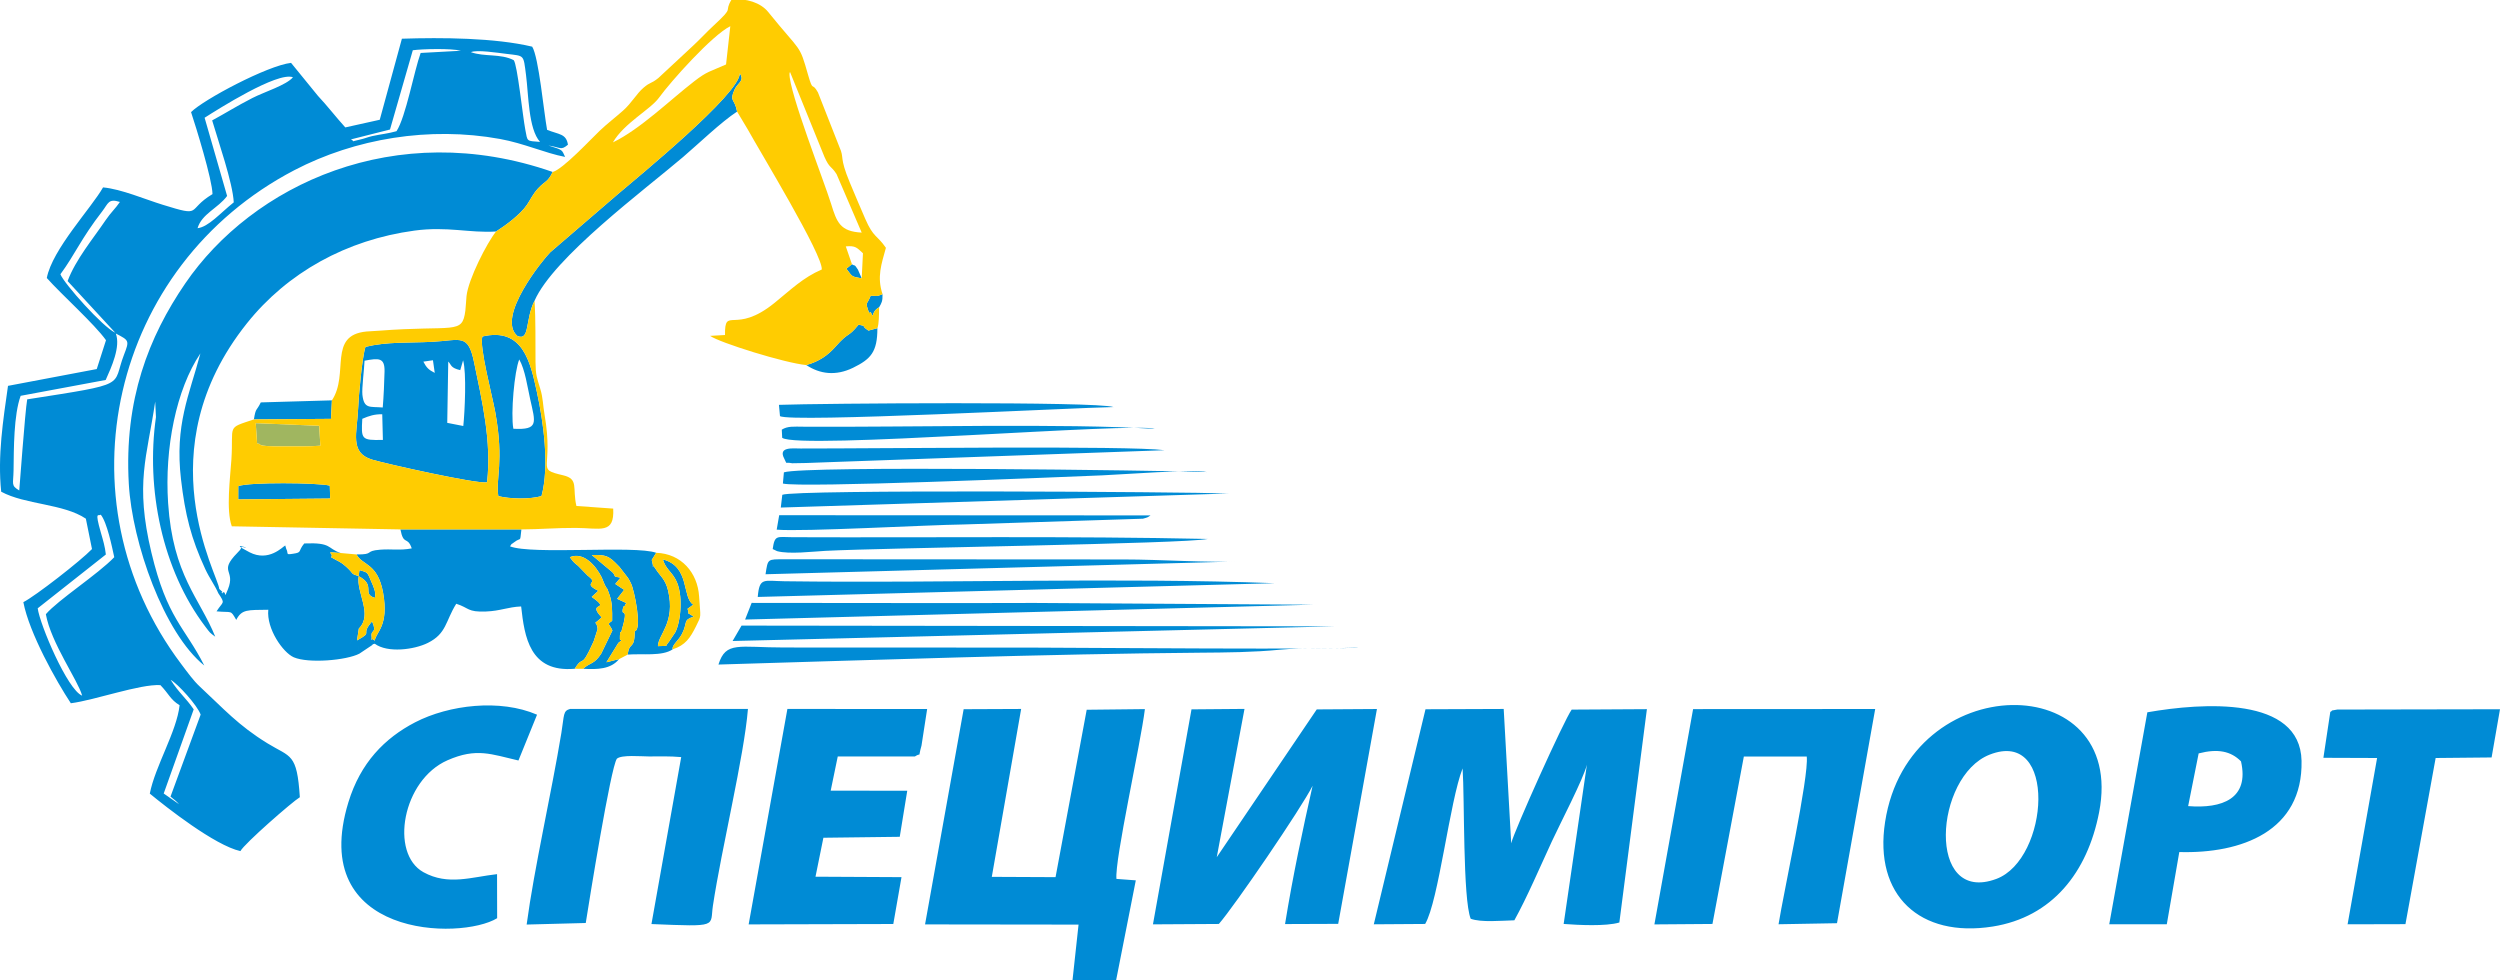 <?xml version="1.0" encoding="UTF-8"?>
<!DOCTYPE svg PUBLIC "-//W3C//DTD SVG 1.1//EN" "http://www.w3.org/Graphics/SVG/1.1/DTD/svg11.dtd">
<!-- Creator: CorelDRAW 2018 (64-Bit) -->
<svg xmlns="http://www.w3.org/2000/svg" xml:space="preserve" width="500px" height="196px" version="1.1" style="shape-rendering:geometricPrecision; text-rendering:geometricPrecision; image-rendering:optimizeQuality; fill-rule:evenodd; clip-rule:evenodd"
viewBox="0 0 500 196"
 xmlns:xlink="http://www.w3.org/1999/xlink">
 <defs>
  <style type="text/css">
   <![CDATA[
    .fil0 {fill:none}
    .fil1 {fill:#008BD5}
    .fil2 {fill:#A0B660}
    .fil3 {fill:#FFCC01}
   ]]>
  </style>
 </defs>
 <g id="Слой_x0020_1">
  <rect class="fil0" width="500" height="196"/>
 </g>
 <g id="Слой_x0020_2">
  <g id="_2322374144480">
   <path class="fil1" d="M34.12 135.96c1.45,0.8 5.35,5.11 6.01,6.96l-6.03 16.4c0.87,0.71 1.09,0.84 1.72,1.53l-3.08 -2.15 6 -16.83c-1.61,-2.35 -2.93,-3.25 -4.62,-5.91zm-17.69 3.17c-2.93,-1.13 -8.48,-14.27 -8.89,-17.47l13.63 -10.76c-0.16,-1.54 -0.57,-2.9 -1,-4.39 -1.32,-4.6 -0.42,-3.14 -0.03,-3.59 1.26,1.52 2.26,6.44 2.71,8.52 -3.31,3.45 -11.22,8.53 -13.68,11.4 1.01,5.71 6.46,13.29 7.26,16.29zm4.71 -63.14c1.14,-2.54 3.02,-6.65 2.02,-9.29 2.67,1.4 2.75,1.38 1.63,4.27 -2.48,6.41 1.34,5.67 -19.35,8.9 -0.44,2.48 -1.56,18.16 -1.59,18.22 -1.71,-1.01 -1.18,-1.25 -1.14,-4 0.06,-4.34 0.02,-11.08 1.42,-14.93l17.01 -3.17zm-9.06 -21.14c2.92,-3.96 4.11,-7.1 8.36,-12.58 1.23,-1.6 1.21,-2.62 3.54,-1.88 -0.87,1.3 -1.78,2.06 -2.86,3.65 -2.44,3.62 -6,7.86 -7.6,12.17l9.54 10.34c-2.52,-1.15 -10.24,-9.82 -10.98,-11.7zm28.84 -31.3c2.63,-1.67 14.56,-9.26 17.67,-8.1 -1.31,1.58 -5.72,2.92 -8.13,4.16 -3.1,1.59 -5.33,3.01 -8.03,4.47 1.21,4.13 4.12,12.46 4.32,16.39 -2.73,2.18 -5.05,4.91 -7.24,5.17 0.84,-2.88 4.11,-4 5.91,-6.45l-4.5 -15.64zm53.26 -13.12c1.19,-0.52 5.27,0.12 7.17,0.35 3.59,0.44 3.31,0.08 3.85,4.19 0.52,3.95 0.46,10.81 2.81,13.41 -2.77,-0.22 -2.48,0 -2.95,-2.44 -0.53,-2.77 -1.59,-13.09 -2.32,-13.91 -2.61,-1.35 -5.91,-0.63 -8.56,-1.6zm-11.62 -0.38c1.84,-0.26 7.67,-0.41 9.62,0.1l-8.05 0.44c-1.31,3.61 -2.98,12.84 -4.83,15.65 -1.68,0.48 -3.18,0.61 -4.87,0.98 -0.93,0.21 -1.46,0.49 -2.62,0.74 -1.99,0.42 -0.63,0.41 -1.62,-0.08l7.81 -1.98 4.56 -15.85zm-44.35 12.37c0.96,2.88 4.25,13.5 4.29,16.4 -5.38,3.22 -1.76,4.67 -9.96,2.13 -3.52,-1.08 -8.29,-3.14 -11.93,-3.47 -2.33,4.12 -10.16,12.39 -11.25,18.12 2.92,3.29 9.56,9.22 11.84,12.44l-1.85 5.77 -17.75 3.36c-0.96,6.78 -2.11,14.02 -1.36,21.17 4.81,2.61 12.42,2.37 16.93,5.39l1.23 6.08c-2.23,2.33 -11.33,9.41 -13.73,10.62 1.18,6.18 6.59,15.82 9.5,20.22 4.82,-0.62 13.78,-3.86 17.91,-3.63 1.71,1.76 1.98,2.9 3.84,4.02 -0.56,5.24 -4.91,12.24 -5.96,17.68 3.28,2.7 13,10.36 18.12,11.5 0.79,-1.49 10.38,-9.88 11.89,-10.78 -0.58,-8.89 -1.81,-7.91 -6.48,-10.78 -5.85,-3.59 -8.78,-6.94 -13.58,-11.4 -1.19,-1.1 -2.44,-2.82 -3.67,-4.46 -24.79,-32.92 -14.02,-79.65 22.64,-98.77 12.17,-6.34 27.02,-8.8 41.11,-6.24 4.84,0.88 9.01,2.83 13.03,3.59 -0.69,-1.43 -0.31,-1.34 -3.33,-2.28 2.53,0.38 2.44,1.05 3.9,-0.16 -0.35,-2.22 -1.75,-2.01 -4.17,-2.97 -0.67,-3.63 -1.66,-14.48 -2.98,-16.64 -7.48,-1.78 -18.12,-1.85 -26.06,-1.59l-4.43 16.21 -6.89 1.53c-1.8,-1.97 -3.63,-4.36 -5.48,-6.32l-5.37 -6.59c-4.7,0.54 -17.52,7.35 -20,9.85zm5.43 96.19l0.21 -0.82c-0.14,-2.71 -14.83,-27.58 5.52,-53.11 8.12,-10.18 19.93,-16.72 33.52,-18.56 6.6,-0.89 10.97,0.52 16.32,0.18 1.88,-1.19 4.86,-3.38 6.2,-5.36 0.62,-0.92 1.16,-2.12 2.19,-3.24 1.42,-1.54 1.97,-1.25 2.93,-3.31 -31.52,-10.98 -60.12,2.73 -73.49,22.31 -7.29,10.66 -12.24,23.24 -11.28,40.07 0.67,11.79 7.02,29.85 15.1,36.34 -3.98,-7.83 -7.43,-9.39 -10.58,-22.59 -3.33,-13.96 -0.88,-19.03 0.76,-30.21l0.15 3.11c-2.05,14.36 1.28,30.56 9.84,41.86 1.04,1.38 0.89,1.22 2.02,2.06 -3.1,-7.72 -8.48,-12.24 -9.43,-26.74 -0.73,-10.98 1.62,-22.74 6.46,-29.92 -2.25,8.44 -5.15,14.23 -3.88,25.2 0.82,7.04 2.01,11.82 4.87,17.98 0.83,1.78 1.99,3.35 2.57,4.75zm285.74 23.22l-15.04 0.09c-1.55,2.12 -11.6,24.48 -12.1,26.74l-1.5 -26.87 -15.64 0.06 -10.34 43.01 10.27 -0.07c2.69,-4.57 4.92,-24.57 7.49,-31.11 0.41,6.02 0.03,26.11 1.62,30.07 2.09,0.77 6.05,0.38 8.73,0.31 2.55,-4.59 5.11,-10.62 7.51,-15.8 1.58,-3.43 6.31,-12.49 7,-15.32l-4.65 31.85c2.93,0.22 8.44,0.51 11.14,-0.29l5.51 -42.67zm-106.09 33.95c-0.37,-3.83 4.82,-26.89 5.69,-33.96l-11.64 0.13 -6.23 33.48 -12.75 -0.06 5.87 -33.58 -11.5 0.05 -7.72 43.04 30.7 0.04 -1.22 11.23 8.72 -0.04 3.95 -20.04 -3.87 -0.29zm52.1 -33.98l-12.04 0.08 -20 29.56 5.55 -29.66 -10.6 0.09 -7.71 43 13.18 -0.08c3.08,-3.5 16.58,-23.26 18.75,-27.64 -1.98,8.81 -3.95,18 -5.51,27.66l10.63 -0.04 7.75 -42.97zm122.53 9.13c13.64,-5.37 11.92,20.91 1.35,24.85 -14.07,5.24 -12.42,-20.5 -1.35,-24.85zm21.9 11.54c5.64,-28.92 -38.03,-28.95 -42.8,1.91 -2.28,14.73 6.98,23.22 21.5,20.93 11.9,-1.88 18.96,-10.8 21.3,-22.84zm-289.53 22.34c13.59,0.56 11.67,0.51 12.29,-3.65 1.75,-11.6 6.23,-29.82 7.01,-39.37l-35.55 -0.01c-1.47,0.39 -1.17,1.16 -1.77,4.83 -1.99,12.08 -5.44,27.05 -6.94,38.3l11.82 -0.31c0.71,-4.52 4.99,-31.11 6.22,-32.85 0.91,-0.84 4.89,-0.46 6.41,-0.46 2.09,0 4.13,-0.08 6.46,0.13l-5.95 33.39zm244.75 -43.01l-36.42 0.02 -7.74 43.06 11.61 -0.09 6.28 -33.49 12.58 0c0.46,4.02 -4.66,27.37 -5.64,33.55l11.69 -0.21 7.64 -42.84zm-303.74 -30.91c1.14,2.22 4.24,1.65 5.32,7.66 1.21,6.7 -1.48,7.9 -1.66,9.57l0 0.63c2.54,1.88 7.86,1.2 10.61,-0.17 3.77,-1.88 3.5,-4.34 5.68,-7.83 2.64,0.84 2.19,1.7 5.94,1.55 2.93,-0.11 4.34,-0.9 7.04,-1.01 0.67,6.03 1.68,13.27 10.72,12.46 1.83,-2.99 1.14,0.4 3.65,-5.2 0.05,-0.12 0.12,-0.27 0.17,-0.39l0.75 -2.32c-0.16,-2.17 -1.29,-0.41 0.82,-2.36 -3.2,-3.37 2.21,-1.12 -2,-4.1l1.32 -1.22c-2.55,-1.23 -1.1,-1.52 -1.24,-1.97 -0.39,-1.24 0.61,0.39 -0.62,-0.85 -0.06,-0.06 -0.22,-0.16 -0.28,-0.22l-1.91 -1.96c-0.87,-0.67 -1,-0.85 -1.64,-1.72 2.69,-1.13 5.13,1.58 6.37,4.03l0.48 1.18c0.05,0.12 0.12,0.26 0.17,0.38 0.53,1.13 0.18,-0.18 0.9,1.9 0.57,1.65 0.56,3.04 0.54,5.24 -1.17,0.82 -0.58,0.45 0.05,1.93l-2.24 4.63c-1.44,2.22 -2.17,1.7 -3.62,3.03 2.89,0.16 5.54,0.09 7.2,-1.94l-2.54 0.64 2.39 -3.88c0.07,-0.06 0.24,-0.19 0.3,-0.24 0.05,-0.06 0.2,-0.16 0.3,-0.24 -0.23,-0.34 -0.33,0.28 -0.29,-0.9 0.06,-1.63 0.1,-0.25 0.31,-0.96 1.63,-5.55 -0.21,-2.46 0.32,-4.68 0.15,-0.61 0.32,0 0.4,-0.6 0.03,-0.18 0.19,-0.19 0.29,-0.33l-1.87 -0.86 1.4 -1.8 -1.78 -1.18 1.06 -1.26c-1.81,-0.28 -0.72,-0.19 -1.67,-1.12l-4.08 -3.4c2.88,-0.09 3.44,0.2 5.28,2.11 0.07,0.08 0.19,0.19 0.26,0.27l1.7 2.2c0.3,0.5 0.3,0.5 0.59,1.08 0.67,1.31 2.29,9.23 0.78,9.56 -0.1,4 -1.07,1.89 -1.43,4.69 3.01,-0.23 6.89,0.38 8.99,-1.05 -0.2,-0.83 1.17,-1.72 1.88,-3.11 1.16,-2.26 0.12,-2.74 2.32,-3.42 -1.91,-1.34 -0.64,0.05 -1.22,-1.58l1.14 -0.82c-2.31,-1.49 -0.6,-7.64 -6.08,-9.06 0.54,1.86 1.63,2.34 2.55,4.02 1.62,2.95 1.04,8.48 -0.08,10.59 -0.06,0.12 -1.26,1.89 -1.29,1.92 -0.95,1.01 0.31,0.7 -2.17,0.82 0.07,-2.36 3.55,-4.68 2.03,-11.14 -0.55,-2.3 -1.67,-2.99 -2.42,-4.21 -1.27,-2.04 -0.09,1.18 -0.84,-1.89l0.89 -1.43c-4.2,-1.53 -24.87,0.44 -29.24,-1.29 0.61,-0.87 -0.04,-0.13 0.84,-0.82 1.47,-1.15 1.1,0.28 1.44,-2.57l-24.2 0c0.65,3.35 1.39,1.24 2.27,3.8 -2.39,0.46 -4.05,0.08 -6.31,0.26 -3.27,0.25 -1.03,0.99 -4.74,0.95zm111.68 40.4c1.45,-0.95 0.53,0.62 1.32,-2.17l1.13 -7.32 -27.95 -0.01 -7.75 43.09 28.93 -0.08 1.64 -9.37 -17.2 -0.09 1.58 -7.79 15.27 -0.19 1.5 -9.21 -15.31 -0.02 1.41 -6.83 15.43 -0.01zm256.75 -0.61c3.84,-0.99 6.44,-0.46 8.47,1.59 1.71,7.49 -3.8,9.49 -10.57,8.95l2.1 -10.54zm-3.87 19.73c12.47,0.35 24.74,-4.18 24.45,-18.25 -0.27,-12.95 -19.74,-11.64 -30.84,-9.7l-7.62 42.39 11.51 0 2.5 -14.44zm-328.45 -27.47c-7.37,-3.2 -17.62,-1.98 -24.38,1.52 -6.11,3.17 -10.94,8.11 -13.35,15.99 -8.3,27.16 22.47,27.65 29.75,23.19l-0.02 -8.81c-5.06,0.56 -9.78,2.34 -14.72,-0.39 -6.78,-3.76 -4.22,-18.43 4.82,-22.39 5.8,-2.55 8.74,-1.2 14.18,0.05l3.72 -9.16zm392.59 -1.09l-32.54 0.06c-1.93,0.36 -0.53,0.01 -1.4,0.47l-1.38 9.18 10.74 0.04 -5.9 33.26 11.57 -0.03 6.04 -33.23 11.19 -0.11 1.68 -9.64zm-427.54 -58.09c1.37,-0.59 2.41,-0.93 3.99,-0.91l0.13 5.13c-4.38,0.12 -4.34,-0.16 -4.12,-4.22zm16.99 0.81l0.2 -12.26c0.68,0.67 0.38,1.24 2.4,1.72l0.57 -1.97c0.71,2.48 0.34,10.32 0.04,13.14l-3.21 -0.63zm-12.9 -3.07c-2.58,-0.23 -3.75,0.37 -4.07,-2.56 -0.13,-1.24 0.37,-5.2 0.43,-6.8 2.85,-0.53 4.06,-0.65 4,2.17 -0.04,2.01 -0.18,5.05 -0.36,7.19zm8.12 -9.17l1.92 -0.28 0.36 2.53c-1.24,-0.62 -1.67,-1.08 -2.28,-2.25zm-11.57 -2.96c-0.69,2.09 -1.37,9.95 -1.46,12.21 -0.21,5 -1.78,8.95 2.76,10.34 2.52,0.77 21.18,4.97 23.01,4.54 0.95,-8.17 -1.03,-16.37 -2.58,-23.93 -1.22,-5.93 -2.62,-4.46 -8.5,-4.16 -4.52,0.23 -8.93,-0.05 -13.23,1zm-29.25 48.42l-0.21 0.82c1.5,2.25 0.98,1.58 -0.33,3.66 3.2,0.31 2.73,-0.38 3.94,1.71 1.11,-2.18 2.32,-1.96 6.41,-2.03 -0.39,3.82 2.95,8.58 5.1,9.51 2.93,1.26 10.51,0.62 13.12,-0.73 -0.76,-2.35 1.07,-0.8 -1.91,-1.92l1.8 -3.1c2.85,-2.84 -0.54,-7.18 -0.04,-10.48 -1.73,-0.55 -0.82,-0.36 -2.48,-1.87 -1.19,-1.08 -1.46,-0.99 -3.04,-1.92 0.76,-0.88 -1.83,-1.16 1.9,-0.84 -2.75,-0.94 -1.69,-2.14 -7.26,-1.91 -1.33,1.61 -0.35,1.78 -2.25,2.06 -1.59,0.24 -0.83,0.01 -1.35,-0.97l-0.2 -0.69c-0.48,0.24 -3.29,3.35 -7.13,1.37 -4.96,-2.56 1.44,-0.25 -1.56,-1.11 -0.32,0.67 -0.39,0.71 -0.88,1.21 -3.89,3.97 -0.28,3.31 -1.9,7.31 -0.82,2.05 -0.33,0.64 -0.83,0.58 -1.31,-0.16 0.93,0.89 -0.9,-0.66zm58.82 -32.04c-0.55,-3.07 0.22,-11.56 1.18,-13.86 1.19,2.11 1.62,5.43 2.19,7.96 1.03,4.67 1.79,6.18 -3.37,5.9zm5.63 13.47c1.63,-6.03 0.37,-14.92 -0.91,-20.76 -1.3,-5.94 -2.75,-13.07 -10.91,-11.16 -0.68,1.91 2.04,12.11 2.58,15.16 1.8,10.01 0.03,13.28 0.61,16.76 2.32,0.59 6.33,0.66 8.63,0zm35.39 33.69c30.33,-0.9 66.01,-2.12 96.28,-2.37 5.34,-0.04 10.74,-0.08 16.03,-0.6 4.77,-0.46 10.48,-0.11 15.64,-0.47 -1.06,0.52 -58.45,0.06 -65.32,0.05l-49.4 -0.02c-9.2,0.01 -11.74,-1.32 -13.23,3.41zm5.33 -9l113.48 -2.97 -55.64 -0.35c-18.84,0.08 -37.69,-0.03 -56.53,-0.01l-1.31 3.33zm-42.12 -63.74c3.77,-8.66 22.08,-22.25 29.71,-28.76 2.96,-2.52 7.68,-7.07 10.81,-9.09 -0.49,-2.71 -1.62,-1.93 -0.5,-4.41 0.62,-1.39 2.08,-1.71 1.04,-3.25 0.06,4.08 -20.58,20.92 -24.48,24.25l-13.43 11.55c-1.42,1.41 -10.87,12.99 -6.58,16.73 2.54,1.1 1.52,-3.26 3.43,-7.02zm39.62 68.03l120.32 -2.93 -118.53 -0.15 -1.79 3.08zm5.03 -8.81l103.42 -2.75c-31.49,-1.2 -66.06,0.04 -98.06,-0.39 -4.15,-0.05 -5.02,-0.87 -5.36,3.14zm5.03 -22.68c3.62,0.89 53.28,-1.21 63.87,-1.64 3.96,-0.16 18.07,-1.27 20.9,-0.66 -9.76,-0.34 -80.42,-1.31 -84.57,0.06l-0.2 2.24zm-2.04 13.1l0.88 0.42c2.46,0.66 7.06,0.08 9.66,-0.06 12.16,-0.62 71.65,-1.39 76.47,-2.38 -27.36,-0.6 -55.5,-0.24 -83.04,-0.35 -3.12,-0.01 -3.56,-0.54 -3.97,2.37zm-1.43 5.04l95.36 -2.58c-6.88,0.31 -16.35,-0.38 -23.69,-0.38l-67.91 -0.04c-3.39,0.03 -3.28,-0.17 -3.76,3zm3.35 -15.89l-0.3 2.55 89.51 -2.81c-8.8,-0.34 -86.87,-0.83 -89.21,0.26zm-1.12 6.97c5.19,0.45 29.92,-0.94 37.41,-1.04l35.84 -1.15c1.12,-0.31 0.92,-0.27 1.52,-0.66l-74.27 -0.04 -0.5 2.89zm77.58 -15.89c-7.11,-0.95 -57.17,-0.32 -72.8,-0.34 -1.52,0 -4.57,-0.41 -3.26,2.04 0.7,1.32 -0.1,0.58 1.57,0.91 0.04,0 2.58,-0.04 2.82,-0.05 1.64,-0.08 3.26,-0.11 4.9,-0.18l66.77 -2.38zm-76.92 -6.82c1.97,1.34 58.98,-1.68 66.71,-1.81 -3.42,-1.16 -58.9,-0.74 -66.92,-0.44l0.21 2.25zm0.36 2.71l0.08 1.63c3.22,2.42 71.02,-3.18 74.53,-1.78 -18.16,-1.16 -49.36,-0.3 -70.27,-0.44 -1.96,-0.01 -3.16,-0.15 -4.34,0.59zm4.9 -12.92c2.71,1.8 5.89,2.23 9.34,0.55 3.53,-1.73 4.89,-3.12 4.88,-7.93l-1.79 0.49c-1.87,-1.25 0.03,-0.73 -1.97,-1.19 -2.3,2.82 -1.75,1.16 -4.7,4.49 -1.38,1.56 -3.14,2.87 -5.76,3.59zm-95.23 26.7l-0.07 -2.59c-2.63,-0.6 -16.06,-0.71 -18.3,0.1l-0.01 2.66 18.38 -0.17zm-15.25 -15.83l15.42 -0.11 0.18 -3.7 -14.22 0.41c-0.86,1.8 -0.99,0.96 -1.38,3.4zm20.99 41.83l-1.8 3.1c2.98,1.12 1.15,-0.43 1.91,1.92l2.57 -1.72c0.09,-0.25 0.34,-0.18 0.51,-0.26l0 -0.63c-1.42,-1.05 -0.41,0.65 -0.64,-0.81 -0.22,-1.51 1.18,-0.49 0.1,-3.04 -2.55,2.92 0.45,1.9 -3.02,3.81l0.37 -2.37zm104.05 -64.25c0.53,-0.91 0.71,-1.2 0.69,-2.62 -1.31,0.56 -1.21,0.27 -2.38,0.31 -0.74,2.01 -1.17,0.99 -0.31,3.44 0.12,-0.03 0.3,-0.23 0.34,-0.13 0.75,1.58 -0.12,-0.01 1.66,-1zm-104.09 53.77c3.56,1.88 0.54,3.48 3.23,4.35 0.3,-0.98 -0.15,-2.02 -0.69,-3.24 -0.85,-1.89 -0.56,-1.81 -2.37,-2.32l-0.17 1.21zm100.61 -59.56c-0.07,-0.16 -0.74,-1.72 -0.75,-1.74 -0.81,-1.25 -0.5,-0.61 -1.2,-1.08l-1.12 0.89c1.3,1.69 0.95,1.54 3.07,1.93z"/>
   <path class="fil2" d="M51.42 88.73c1.39,-0.01 -1.23,0.61 5.61,0.54 2.34,-0.03 4.72,0.07 7.04,-0.13l-0.23 -3.98 -12.69 -0.53 0.27 4.1z"/>
   <path class="fil3" d="M47.66 97.22c2.24,-0.81 15.67,-0.7 18.3,-0.1l0.07 2.59 -18.38 0.17 0.01 -2.66zm25.44 -27.85c4.3,-1.05 8.71,-0.77 13.23,-1 5.88,-0.3 7.28,-1.77 8.5,4.16 1.55,7.56 3.53,15.76 2.58,23.93 -1.83,0.43 -20.49,-3.77 -23.01,-4.54 -4.54,-1.39 -2.97,-5.34 -2.76,-10.34 0.09,-2.26 0.77,-10.12 1.46,-12.21zm-9.03 19.77c-2.32,0.2 -4.7,0.1 -7.04,0.13 -6.84,0.07 -4.22,-0.55 -5.61,-0.54l-0.27 -4.1 12.69 0.53 0.23 3.98zm32.41 -21.84c8.16,-1.91 9.61,5.22 10.91,11.16 1.28,5.84 2.54,14.73 0.91,20.76 -2.3,0.66 -6.31,0.59 -8.63,0 -0.58,-3.48 1.19,-6.75 -0.61,-16.76 -0.54,-3.05 -3.26,-13.25 -2.58,-15.16zm75.86 -11.63c-2.12,-0.39 -1.77,-0.24 -3.07,-1.93l1.12 -0.89 -1.23 -3.57c1.97,-0.2 2.24,0.29 3.43,1.37l-0.25 5.02zm-7.46 -24.32c1.06,2.4 1.31,1.73 2.43,3.47l5.03 11.7c-4.31,-0.22 -4.98,-2.06 -6.11,-5.72 -1.37,-4.45 -8.45,-22.49 -8.33,-26.06 0,-0.16 0.05,-0.23 0.11,-0.33l6.87 16.94zm-42.3 -2.87c2.25,-3.88 7.49,-6.56 9.21,-8.93 2.36,-3.26 10.64,-12.52 14.27,-14.31l-0.85 7.65c-3.29,1.48 -3.75,1.34 -6.38,3.38 -4.7,3.62 -10.77,9.56 -16.25,12.21zm-12.05 5.91c-0.96,2.06 -1.51,1.77 -2.93,3.31 -1.03,1.12 -1.57,2.32 -2.19,3.24 -1.34,1.98 -4.32,4.17 -6.2,5.36 -1.81,2.25 -5.57,9.57 -5.91,12.95 -0.1,0.98 -0.11,1.87 -0.23,2.88 -0.62,4.88 -2.15,2.84 -17.38,4.02 -0.71,0.06 -1.59,0.08 -2.39,0.15 -7.82,0.74 -3.4,8.47 -6.92,13.77l-0.18 3.7 -15.42 0.11c-5.59,1.87 -4.05,0.96 -4.5,8.03 -0.24,3.61 -1.1,10.13 0.08,13.35l33.72 0.62 24.2 0c3.84,-0.02 6.92,-0.31 10.85,-0.3 4.91,0.02 7.79,1.35 7.51,-3.86l-7.36 -0.53c-0.84,-3.64 0.51,-5.38 -2.64,-6.13 -5.74,-1.34 -1.76,-0.94 -3.75,-12.25 -0.31,-1.77 -0.27,-3.22 -0.85,-5.09 -0.68,-2.22 -0.91,-2.7 -0.94,-5.35 -0.05,-4.05 0.07,-8.22 -0.2,-12.2 -1.91,3.76 -0.89,8.12 -3.43,7.02 -4.29,-3.74 5.16,-15.32 6.58,-16.73l13.43 -11.55c3.9,-3.33 24.54,-20.17 24.48,-24.25 1.04,1.54 -0.42,1.86 -1.04,3.25 -1.12,2.48 0.01,1.7 0.5,4.41l2.17 3.63c2.41,4.38 15.06,25.15 14.76,27.95 -3.72,1.59 -6.18,4.03 -9.44,6.67 -7.97,6.47 -9.98,0.51 -9.91,6.43l-2.98 0.17c1.87,1.36 15.03,5.46 19.24,5.84 2.62,-0.72 4.38,-2.03 5.76,-3.59 2.95,-3.33 2.4,-1.67 4.7,-4.49 2,0.46 0.1,-0.06 1.97,1.19l1.79 -0.49c0.32,-0.87 0.32,-2.65 0.34,-4.17 -1.78,0.99 -0.91,2.58 -1.66,1 -0.04,-0.1 -0.22,0.1 -0.34,0.13 -0.86,-2.45 -0.43,-1.43 0.31,-3.44 1.17,-0.04 1.07,0.25 2.38,-0.31 -1.17,-3.47 -0.21,-6.06 0.67,-9.28 -1.77,-2.58 -2.49,-2 -4.13,-5.79 -1.15,-2.66 -1.92,-4.45 -3.09,-7.26 -2.18,-5.25 -1.03,-4.81 -2.08,-7.11l-4.29 -10.91c-1.25,-2.26 -0.93,0.14 -1.97,-3.49 -1.82,-6.39 -1.29,-4.31 -7.99,-12.61 -1.5,-1.86 -4.4,-2.78 -7.31,-2.49 -1.69,2.79 0.77,1.17 -3.52,5.14 -1.48,1.36 -2.84,2.87 -4.39,4.29l-6.75 6.28c-1.58,1.26 -1.5,0.69 -2.96,1.94 -1.4,1.19 -2.34,3.01 -4.09,4.57 -1.62,1.44 -3.15,2.58 -4.67,4.03 -1.81,1.72 -7.4,7.74 -9.41,8.24zm13.74 93.71c-0.1,0.08 -0.25,0.18 -0.3,0.24 -0.06,0.05 -0.23,0.18 -0.3,0.24l-2.39 3.88 2.54 -0.64 1.72 -0.9c0.36,-2.8 1.33,-0.69 1.43,-4.69l-1.29 1.13c-0.93,0.77 0.18,0.37 -1.41,0.74zm0 0c1.59,-0.37 0.48,0.03 1.41,-0.74l1.29 -1.13c1.51,-0.33 -0.11,-8.25 -0.78,-9.56 -0.29,-0.58 -0.29,-0.58 -0.59,-1.08l-1.7 -2.2c-0.07,-0.08 -0.19,-0.19 -0.26,-0.27 -1.84,-1.91 -2.4,-2.2 -5.28,-2.11l4.08 3.4c0.95,0.93 -0.14,0.84 1.67,1.12l-1.06 1.26 1.78 1.18 -1.4 1.8 1.87 0.86c-0.1,0.14 -0.26,0.15 -0.29,0.33 -0.08,0.6 -0.25,-0.01 -0.4,0.6 -0.53,2.22 1.31,-0.87 -0.32,4.68 -0.21,0.71 -0.25,-0.67 -0.31,0.96 -0.04,1.18 0.06,0.56 0.29,0.9zm10.26 1.77c2.53,-0.83 3.5,-2.25 4.68,-4.63 1.14,-2.32 0.89,-1.47 0.61,-5.97 -0.3,-4.73 -3.56,-8.55 -8.58,-8.71l-0.89 1.43c0.75,3.07 -0.43,-0.15 0.84,1.89 0.75,1.22 1.87,1.91 2.42,4.21 1.52,6.46 -1.96,8.78 -2.03,11.14 2.48,-0.12 1.22,0.19 2.17,-0.82 0.03,-0.03 1.23,-1.8 1.29,-1.92 1.12,-2.11 1.7,-7.64 0.08,-10.59 -0.92,-1.68 -2.01,-2.16 -2.55,-4.02 5.48,1.42 3.77,7.57 6.08,9.06l-1.14 0.82c0.58,1.63 -0.69,0.24 1.22,1.58 -2.2,0.68 -1.16,1.16 -2.32,3.42 -0.71,1.39 -2.08,2.28 -1.88,3.11zm-19.58 3.88l1.67 0.01c1.45,-1.33 2.18,-0.81 3.62,-3.03l2.24 -4.63c-0.63,-1.48 -1.22,-1.11 -0.05,-1.93 0.02,-2.2 0.03,-3.59 -0.54,-5.24 -0.72,-2.08 -0.37,-0.77 -0.9,-1.9 -0.05,-0.12 -0.12,-0.26 -0.17,-0.38l-0.48 -1.18c-1.24,-2.45 -3.68,-5.16 -6.37,-4.03 0.64,0.87 0.77,1.05 1.64,1.72l1.91 1.96c0.06,0.06 0.22,0.16 0.28,0.22 1.23,1.24 0.23,-0.39 0.62,0.85 0.14,0.45 -1.31,0.74 1.24,1.97l-1.32 1.22c4.21,2.98 -1.2,0.73 2,4.1 -2.11,1.95 -0.98,0.19 -0.82,2.36l-0.75 2.32c-0.05,0.12 -0.12,0.27 -0.17,0.39 -2.51,5.6 -1.82,2.21 -3.65,5.2zm-43.22 -18.52l0.17 -1.21c1.81,0.51 1.52,0.43 2.37,2.32 0.54,1.22 0.99,2.26 0.69,3.24 -2.69,-0.87 0.33,-2.47 -3.23,-4.35zm0 0c-0.5,3.3 2.89,7.64 0.04,10.48l-0.37 2.37c3.47,-1.91 0.47,-0.89 3.02,-3.81 1.08,2.55 -0.32,1.53 -0.1,3.04 0.23,1.46 -0.78,-0.24 0.64,0.81 0.18,-1.67 2.87,-2.87 1.66,-9.57 -1.08,-6.01 -4.18,-5.44 -5.32,-7.66l-3.19 -0.29c-3.73,-0.32 -1.14,-0.04 -1.9,0.84 1.58,0.93 1.85,0.84 3.04,1.92 1.66,1.51 0.75,1.32 2.48,1.87z"/>
  </g>
 </g>
</svg>

